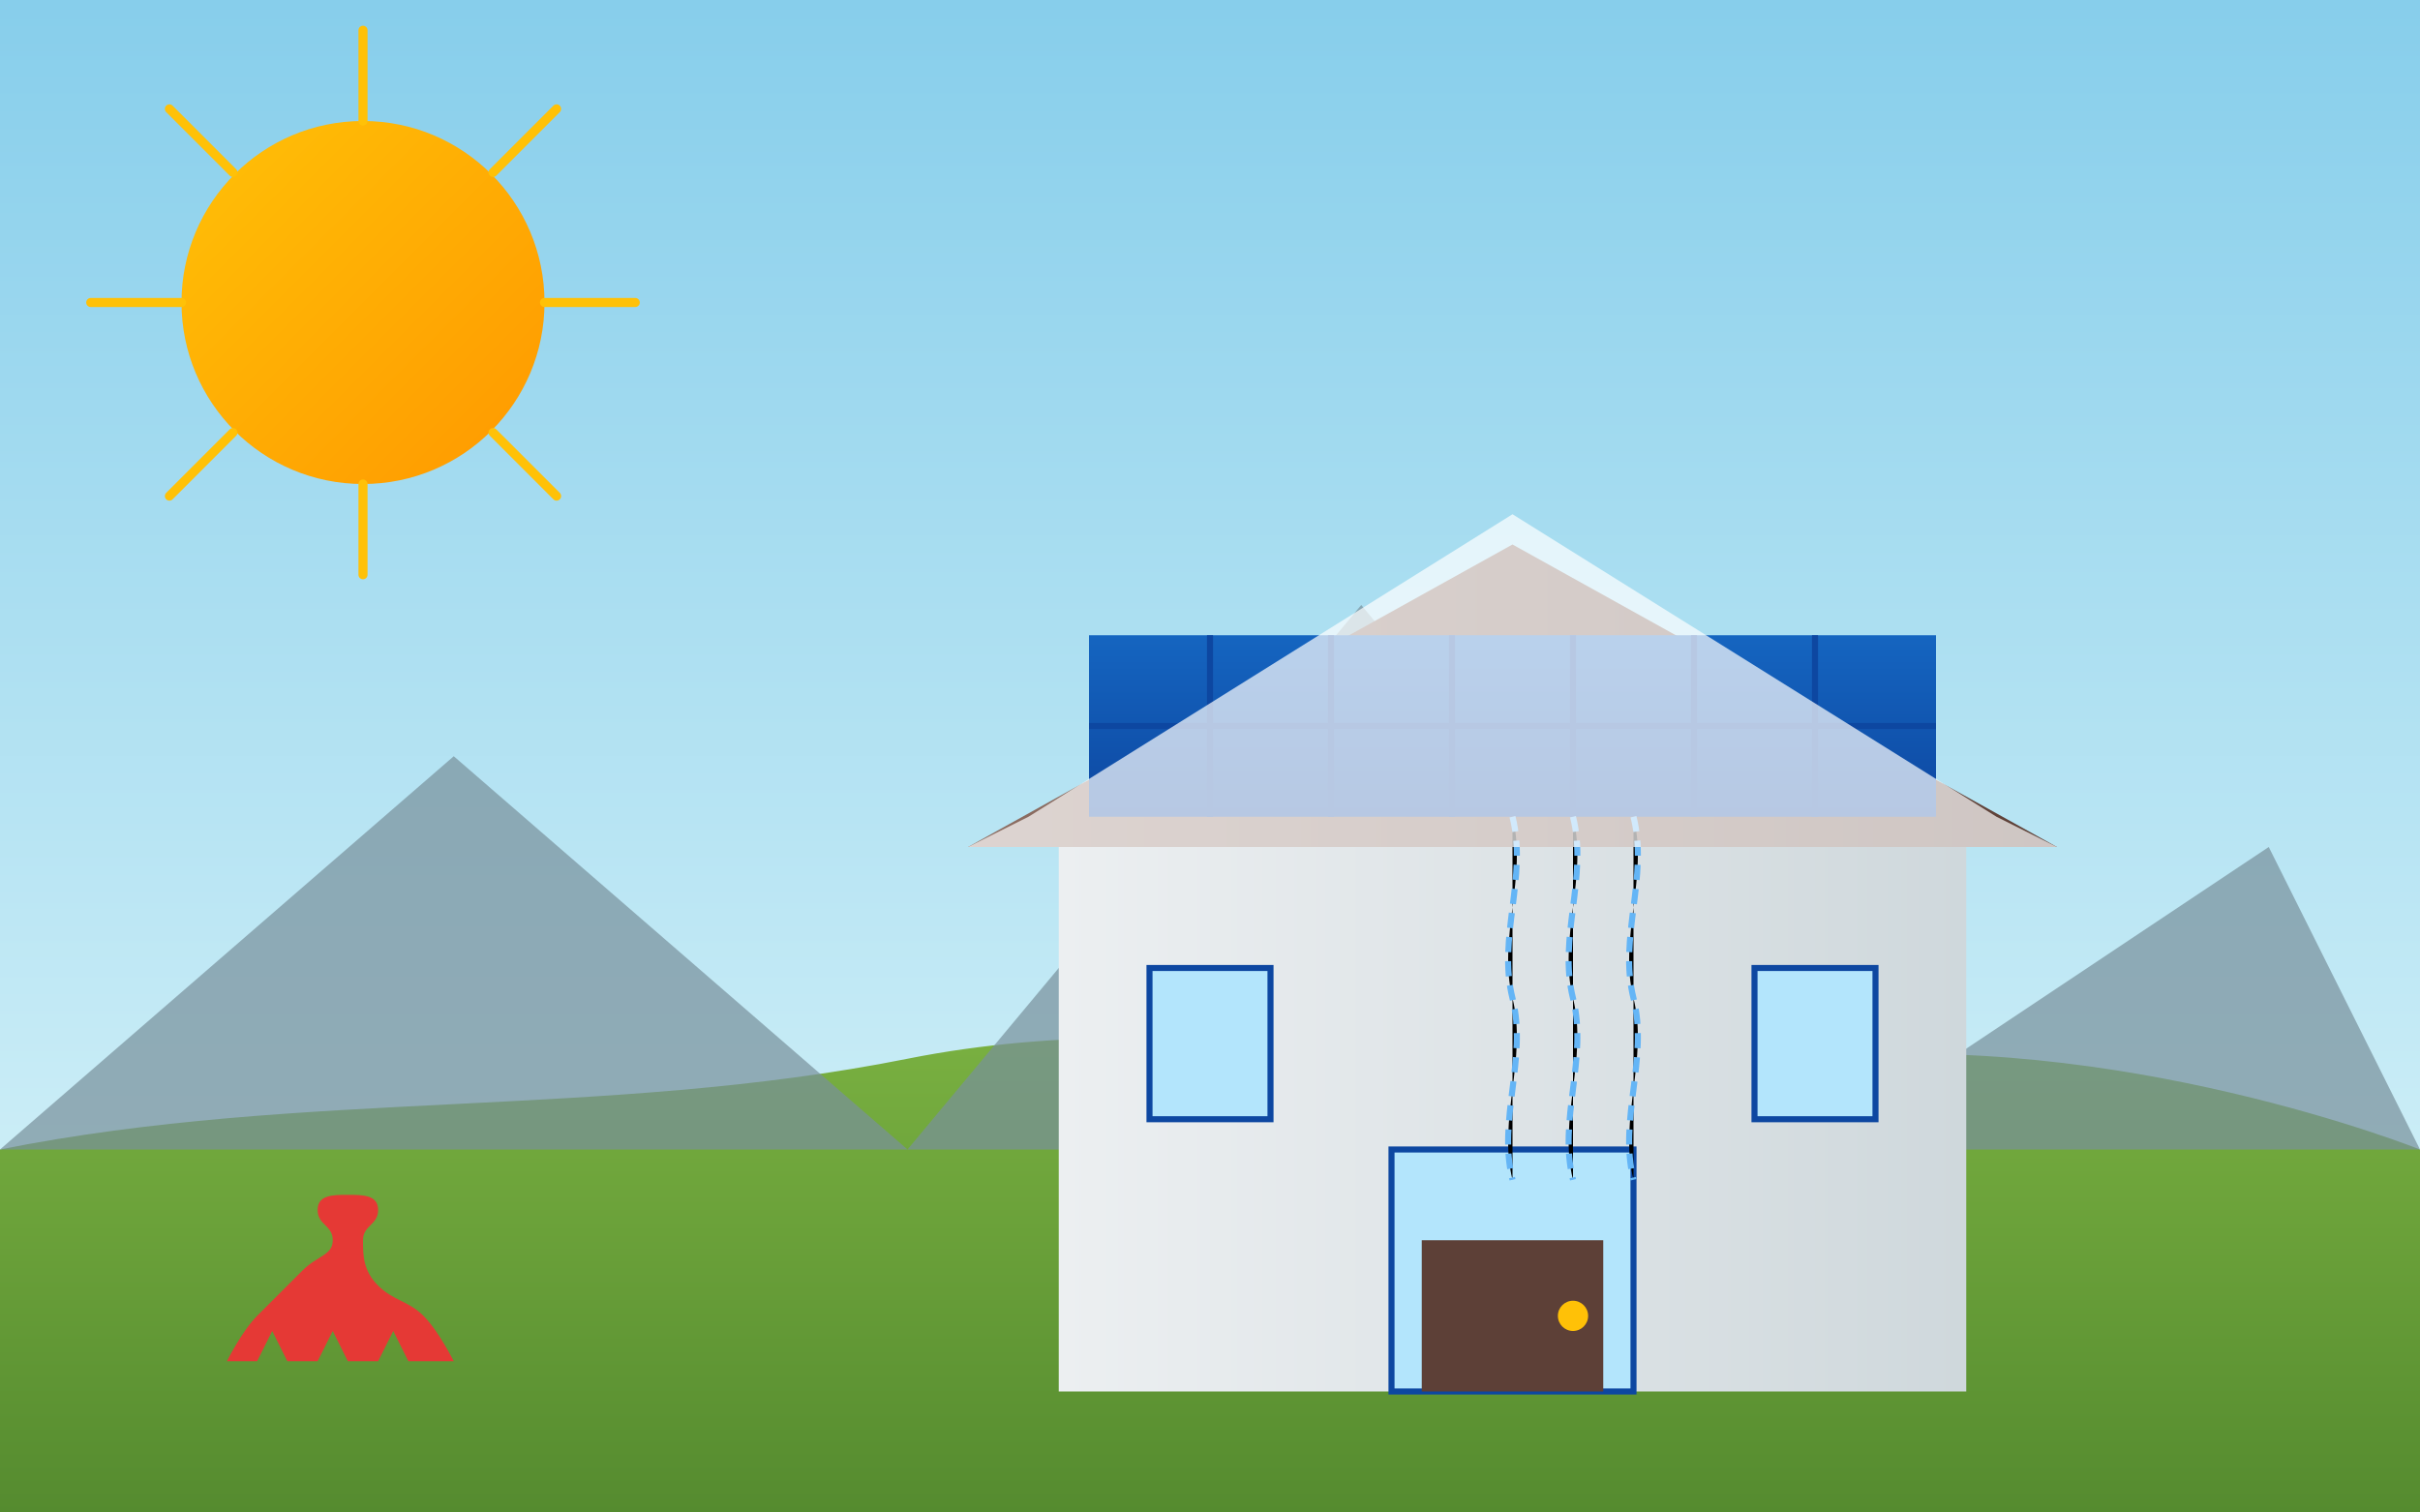 <svg xmlns="http://www.w3.org/2000/svg" viewBox="0 0 800 500">
  <defs>
    <linearGradient id="skyGradient" x1="0%" y1="0%" x2="0%" y2="100%">
      <stop offset="0%" stop-color="#87CEEB" />
      <stop offset="100%" stop-color="#E0F7FA" />
    </linearGradient>
    <linearGradient id="roofGradient" x1="0%" y1="0%" x2="100%" y2="0%">
      <stop offset="0%" stop-color="#8D6E63" />
      <stop offset="100%" stop-color="#5D4037" />
    </linearGradient>
    <linearGradient id="houseGradient" x1="0%" y1="0%" x2="100%" y2="0%">
      <stop offset="0%" stop-color="#ECEFF1" />
      <stop offset="100%" stop-color="#CFD8DC" />
    </linearGradient>
    <linearGradient id="panelGradient" x1="0%" y1="0%" x2="0%" y2="100%">
      <stop offset="0%" stop-color="#1565C0" />
      <stop offset="100%" stop-color="#0D47A1" />
    </linearGradient>
    <linearGradient id="groundGradient" x1="0%" y1="0%" x2="0%" y2="100%">
      <stop offset="0%" stop-color="#7CB342" />
      <stop offset="100%" stop-color="#558B2F" />
    </linearGradient>
    <linearGradient id="sunGradient" x1="0%" y1="0%" x2="100%" y2="100%">
      <stop offset="0%" stop-color="#FFC107" />
      <stop offset="100%" stop-color="#FF9800" />
    </linearGradient>
    <filter id="sunGlow" x="-50%" y="-50%" width="200%" height="200%">
      <feGaussianBlur stdDeviation="10" result="blur" />
      <feComposite in="SourceGraphic" in2="blur" operator="over" />
    </filter>
  </defs>
  
  <!-- Sky Background -->
  <rect width="800" height="500" fill="url(#skyGradient)" />
  
  <!-- Sun -->
  <circle cx="120" cy="100" r="60" fill="url(#sunGradient)" filter="url(#sunGlow)" />
  
  <!-- Ground -->
  <path d="M0,380 C100,360 200,370 300,350 C400,330 500,360 600,350 C700,340 800,380 800,380 L800,500 L0,500 Z" fill="url(#groundGradient)" />
  
  <!-- Mountain background -->
  <path d="M0,380 L150,250 L300,380 L450,200 L600,380 L750,280 L800,380 Z" fill="#78909C" opacity="0.7" />
  
  <!-- House structure -->
  <rect x="350" y="280" width="300" height="180" fill="url(#houseGradient)" />
  
  <!-- Roof -->
  <path d="M320,280 L500,180 L680,280 Z" fill="url(#roofGradient)" />
  
  <!-- Windows -->
  <rect x="380" y="320" width="40" height="50" fill="#B3E5FC" stroke="#0D47A1" stroke-width="2" />
  <rect x="580" y="320" width="40" height="50" fill="#B3E5FC" stroke="#0D47A1" stroke-width="2" />
  <rect x="460" y="380" width="80" height="80" fill="#B3E5FC" stroke="#0D47A1" stroke-width="2" />
  
  <!-- Door -->
  <rect x="470" y="410" width="60" height="50" fill="#5D4037" />
  <circle cx="520" cy="435" r="5" fill="#FFC107" />
  
  <!-- Solar Panels on Roof -->
  <rect x="360" y="210" width="280" height="60" fill="url(#panelGradient)" />
  
  <!-- Panel Divisions -->
  <line x1="400" y1="210" x2="400" y2="270" stroke="#0D47A1" stroke-width="2" />
  <line x1="440" y1="210" x2="440" y2="270" stroke="#0D47A1" stroke-width="2" />
  <line x1="480" y1="210" x2="480" y2="270" stroke="#0D47A1" stroke-width="2" />
  <line x1="520" y1="210" x2="520" y2="270" stroke="#0D47A1" stroke-width="2" />
  <line x1="560" y1="210" x2="560" y2="270" stroke="#0D47A1" stroke-width="2" />
  <line x1="600" y1="210" x2="600" y2="270" stroke="#0D47A1" stroke-width="2" />
  
  <!-- Panel Horizontal Divisions -->
  <line x1="360" y1="240" x2="640" y2="240" stroke="#0D47A1" stroke-width="2" />
  
  <!-- Sun Rays -->
  <path d="M120,40 L120,10" stroke="#FFC107" stroke-width="3" stroke-linecap="round" />
  <path d="M120,160 L120,190" stroke="#FFC107" stroke-width="3" stroke-linecap="round" />
  <path d="M60,100 L30,100" stroke="#FFC107" stroke-width="3" stroke-linecap="round" />
  <path d="M180,100 L210,100" stroke="#FFC107" stroke-width="3" stroke-linecap="round" />
  <path d="M77,57 L56,36" stroke="#FFC107" stroke-width="3" stroke-linecap="round" />
  <path d="M163,143 L184,164" stroke="#FFC107" stroke-width="3" stroke-linecap="round" />
  <path d="M77,143 L56,164" stroke="#FFC107" stroke-width="3" stroke-linecap="round" />
  <path d="M163,57 L184,36" stroke="#FFC107" stroke-width="3" stroke-linecap="round" />
  
  <!-- Energy Flow Visualization (wavy lines from panels to house) -->
  <path d="M500,270 C505,290 495,310 500,330 C505,350 495,370 500,390" stroke="#64B5F6" stroke-width="2" stroke-dasharray="5,3" />
  <path d="M520,270 C525,290 515,310 520,330 C525,350 515,370 520,390" stroke="#64B5F6" stroke-width="2" stroke-dasharray="5,3" />
  <path d="M540,270 C545,290 535,310 540,330 C545,350 535,370 540,390" stroke="#64B5F6" stroke-width="2" stroke-dasharray="5,3" />
  
  <!-- Canadian Element - Maple Leaf -->
  <path d="M150,450 C150,450 145,440 140,435 C135,430 130,430 125,425 C120,420 120,415 120,410 C120,405 125,405 125,400 C125,395 120,395 115,395 C110,395 105,395 105,400 C105,405 110,405 110,410 C110,415 105,415 100,420 C95,425 90,430 85,435 C80,440 75,450 75,450 L85,450 L90,440 L95,450 L105,450 L110,440 L115,450 L125,450 L130,440 L135,450 Z" fill="#E53935" />
  
  <!-- Snow Cap on Roof (Canadian touch) -->
  <path d="M320,280 L340,270 L500,170 L660,270 L680,280 Z" fill="white" opacity="0.7" />
</svg>
